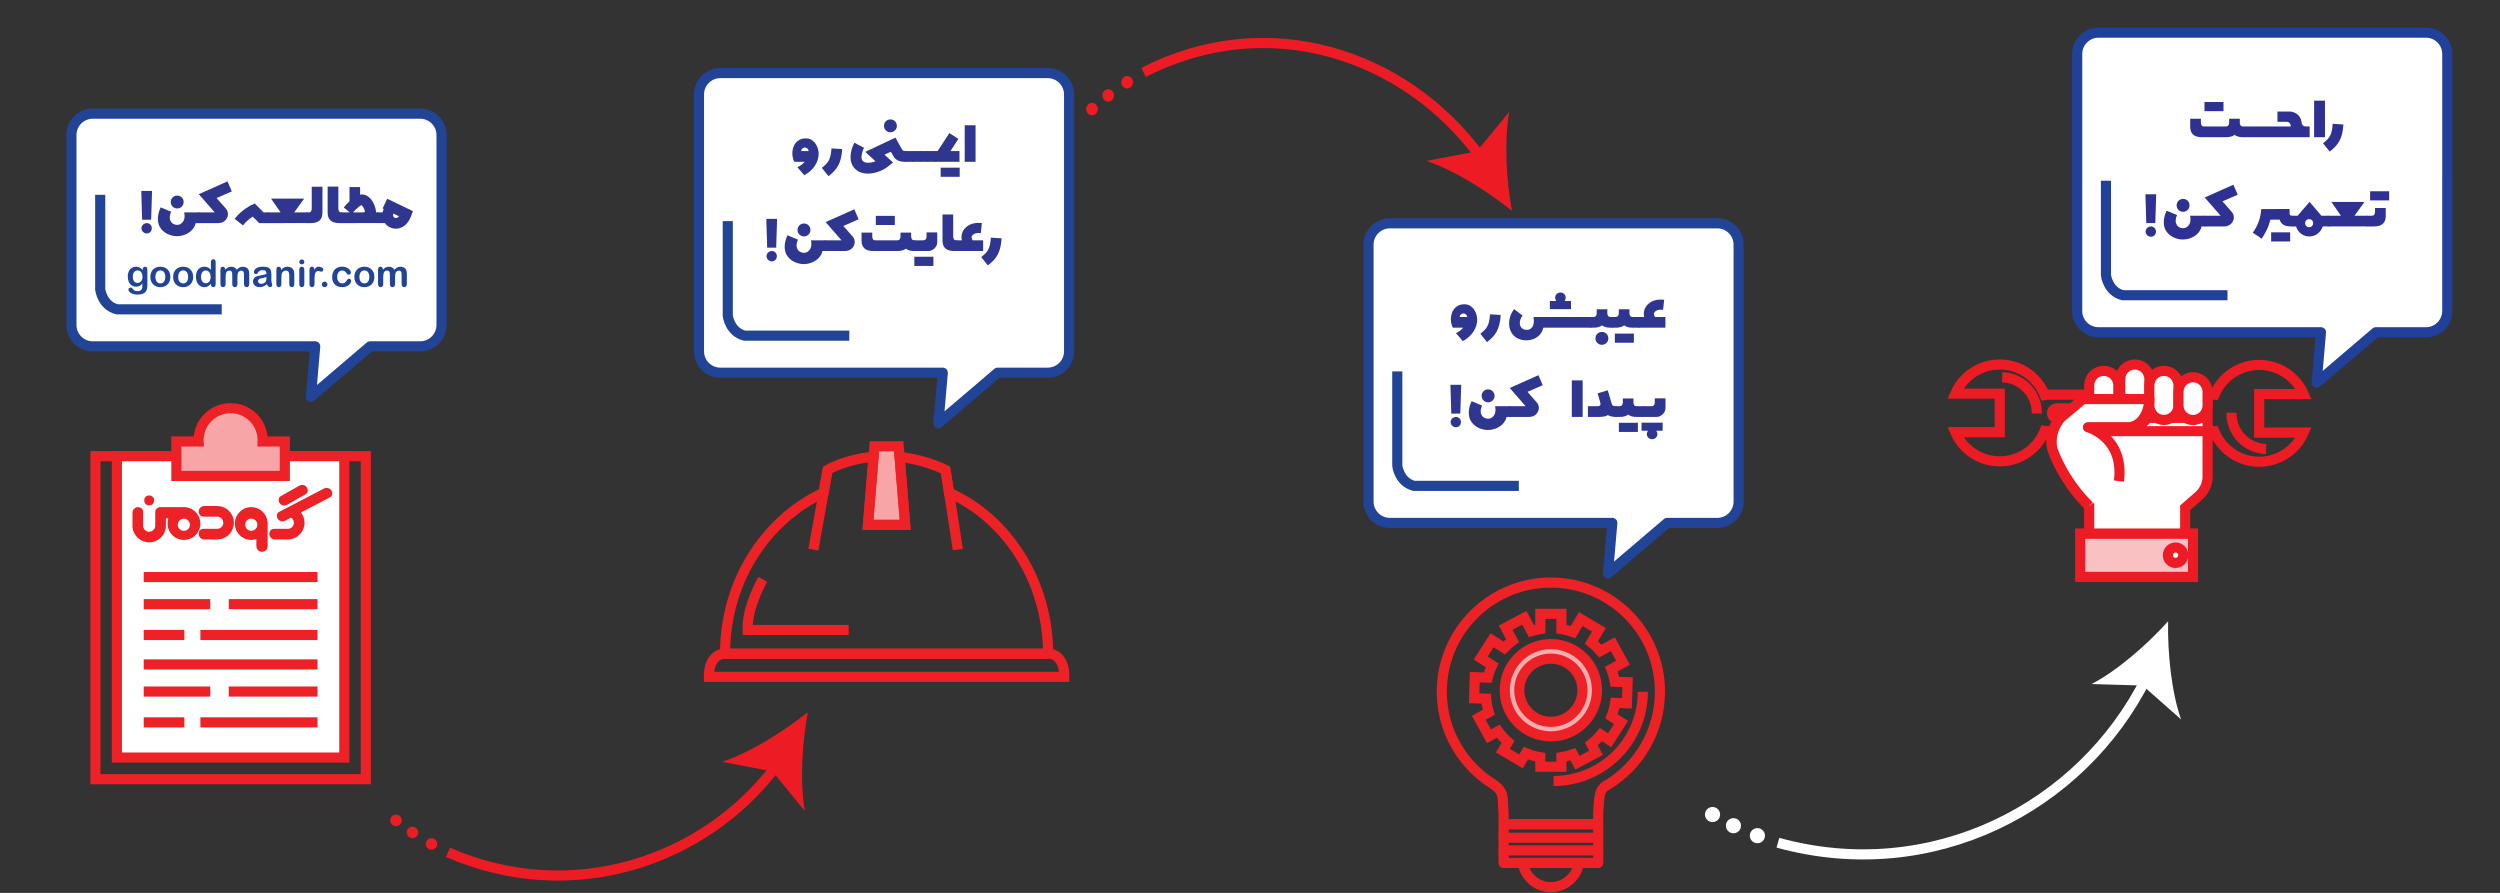 <svg xmlns="http://www.w3.org/2000/svg" xmlns:xlink="http://www.w3.org/1999/xlink" id="Layer_1" x="0px" y="0px" width="1400px" height="500px" viewBox="0 0 1400 500" xml:space="preserve"><rect x="0" y="0" width="1400" height="500" fill="#333333" stroke="none"/> <g> <g> <g> <path fill="#FFFFFF" stroke="#21409A" stroke-width="5.669" stroke-linecap="round" stroke-linejoin="round" stroke-miterlimit="10" d=" M1358.508,18.281h-183.32c-6.611,0-11.969,5.356-11.969,11.975v143.843c0,6.615,5.357,11.972,11.969,11.972h124.555 l-2.438,28.274l33.146-28.274h28.057c6.611,0,11.971-5.356,11.971-11.972V30.256 C1370.479,23.638,1365.119,18.281,1358.508,18.281z"></path> <path fill="#FFFFFF" stroke="#21409A" stroke-width="5.669" stroke-miterlimit="10" d="M1179.334,101.206v52.922 c0,0,1.047,9.11,9.42,11.199h58.637"></path> </g> </g> <g> <g> <rect x="1234.502" y="57.128" fill="#2E3192" width="10.654" height="5.124"></rect> <path fill="#2E3192" d="M1289.545,70.161c-0.23-0.217-0.395-0.491-0.488-0.823c-0.096-0.332-0.17-0.708-0.225-1.129 c-0.107-0.664-0.273-1.253-0.498-1.769c-0.223-0.515-0.504-0.982-0.844-1.403c-0.582-0.772-1.365-1.396-2.348-1.87 c-0.984-0.475-1.977-0.712-2.979-0.712h-6.793v5.754h5.207c0.393,0,0.742,0.085,1.047,0.255c0.305,0.169,0.539,0.362,0.701,0.579 c0.338,0.447,0.521,1.044,0.549,1.789h-9.576h-0.041h-4.129h-4.168h-4.168h-4.168h-0.59c-0.609-0.026-1.055-0.24-1.332-0.641 c-0.277-0.399-0.416-0.863-0.416-1.393v-2.297h-5.959v2.297c0,0.583-0.152,1.067-0.457,1.454s-0.721,0.579-1.25,0.579h-12.363 c-0.717,0-1.189-0.236-1.412-0.711c-0.225-0.475-0.336-0.915-0.336-1.322v-2.297h-5.998v4.452c0,3.918,2.176,5.877,6.527,5.877 h13.582c1.613,0,2.988-0.306,4.127-0.915c0.109-0.055,0.211-0.115,0.305-0.184c0.096-0.067,0.191-0.148,0.285-0.244 c0.137,0.149,0.34,0.292,0.609,0.428c1.059,0.609,2.42,0.915,4.088,0.915h0.59h4.168h4.168h4.168h4.129h0.041h20.109v-5.999 h-1.586C1290.656,70.832,1289.896,70.608,1289.545,70.161z"></path> <rect x="1295.908" y="56.376" fill="#2E3192" width="6.08" height="20.455"></rect> <path fill="#2E3192" d="M1306.318,69.328c-0.107,1.667-0.293,3.05-0.559,4.147c-0.264,1.099-0.621,2.037-1.068,2.816 s-0.982,1.467-1.605,2.063s-1.348,1.227-2.176,1.892l3.742,4.656c1.193-0.936,2.238-1.878,3.141-2.827 c0.902-0.948,1.664-1.999,2.287-3.151c0.625-1.152,1.119-2.464,1.484-3.935c0.367-1.471,0.617-3.229,0.752-5.276L1306.318,69.328 z"></path> </g> <path fill="#2E3192" d="M1201.436,108.807h6.039l-0.51,16.124h-5.043L1201.436,108.807z M1204.465,132.597 c-0.354,0-0.713-0.075-1.078-0.224c-0.313-0.136-0.631-0.339-0.955-0.61c-0.285-0.312-0.496-0.617-0.631-0.915 c-0.082-0.203-0.15-0.394-0.203-0.569c-0.055-0.176-0.082-0.38-0.082-0.61c0-0.298,0.096-0.671,0.285-1.118 c0.135-0.312,0.346-0.616,0.631-0.915c0.324-0.284,0.643-0.48,0.955-0.59c0.338-0.162,0.697-0.243,1.078-0.243 c0.813,0,1.496,0.277,2.053,0.833c0.543,0.529,0.814,1.207,0.814,2.033c0,0.841-0.271,1.539-0.814,2.095 C1205.961,132.318,1205.277,132.597,1204.465,132.597z"></path> <path fill="#2E3192" d="M1232.869,126.802c-0.055,0.366-0.141,0.701-0.264,1.006c-0.121,0.306-0.252,0.593-0.387,0.864 c-0.502,0.977-1.143,1.81-1.922,2.501s-1.613,1.254-2.5,1.688c-0.889,0.435-1.797,0.753-2.725,0.956 c-0.93,0.203-1.813,0.305-2.654,0.305c-0.826,0-1.703-0.102-2.633-0.305c-0.928-0.203-1.836-0.521-2.725-0.956 c-0.889-0.434-1.715-0.996-2.48-1.688s-1.412-1.524-1.941-2.501c-0.34-0.664-0.584-1.413-0.732-2.246 c-0.15-0.834-0.203-1.715-0.162-2.644s0.191-1.884,0.457-2.867c0.264-0.982,0.633-1.962,1.107-2.938l5.836,2.461 c-0.42,0.989-0.67,1.895-0.752,2.714c-0.082,0.82,0.027,1.563,0.326,2.227c0.42,0.895,0.975,1.521,1.666,1.881 s1.369,0.539,2.033,0.539c0.842,0,1.58-0.214,2.217-0.641s1.152-1.02,1.545-1.779c0.271-0.609,0.434-1.261,0.488-1.952 s-0.014-1.565-0.203-2.623h8.5v5.999H1232.869z M1222.541,118.607c-1.018,0-1.875-0.35-2.572-1.047 c-0.699-0.698-1.047-1.563-1.047-2.593c0-0.989,0.348-1.833,1.047-2.531c0.697-0.698,1.555-1.048,2.572-1.048 c1.002,0,1.854,0.35,2.551,1.048c0.699,0.698,1.047,1.542,1.047,2.531c0,1.03-0.348,1.895-1.047,2.593 C1224.395,118.258,1223.543,118.607,1222.541,118.607z"></path> <path fill="#2E3192" d="M1243.545,120.803l-8.906-10.207l16.063-7.157l2.42,5.592l-8.539,3.741l5.205,5.917 c0.609,0.691,0.979,1.487,1.107,2.39c0.129,0.901-0.004,1.792-0.396,2.674c-0.447,0.976-1.115,1.728-2.002,2.257 c-0.889,0.528-1.889,0.793-3,0.793h-10.531c-0.219,0-0.438-0.062-0.662-0.184c-0.223-0.122-0.334-0.23-0.334-0.325v-5.022 c0-0.148,0.125-0.264,0.375-0.346c0.252-0.081,0.457-0.122,0.621-0.122H1243.545z"></path> <path fill="#2E3192" d="M1271.396,122.999c-0.557,2.264-1.271,4.257-2.146,5.979c-0.875,1.721-1.766,3.28-2.674,4.676 l-5.002-3.294c0.637-0.948,1.227-1.914,1.77-2.897c0.541-0.982,1.014-2.009,1.412-3.08c0.4-1.071,0.732-2.209,0.996-3.416 c0.266-1.206,0.451-2.501,0.561-3.884h10.08v5.917H1271.396z M1271.84,130.096h10.654v5.124h-10.654V130.096z M1283.084,126.802 c-1.83,0-3.273-0.306-4.33-0.915c-1.057-0.61-1.783-1.593-2.176-2.948h-1.992c-0.217,0-0.438-0.062-0.662-0.184 c-0.223-0.122-0.334-0.23-0.334-0.325v-4.94c0-0.149,0.125-0.265,0.375-0.346c0.25-0.082,0.457-0.122,0.621-0.122h7.584v2.582 c0,0.258,0.088,0.519,0.264,0.783c0.176,0.264,0.543,0.41,1.098,0.437h0.754v5.979H1283.084z"></path> <path fill="#2E3192" d="M1300.775,126.802c-0.34,0.921-0.77,1.734-1.293,2.439c-0.521,0.705-1.125,1.295-1.809,1.77 c-0.686,0.474-1.414,0.826-2.186,1.057c-0.773,0.23-1.553,0.346-2.338,0.346c-0.773,0-1.537-0.115-2.289-0.346 s-1.453-0.583-2.104-1.057c-0.65-0.475-1.24-1.064-1.77-1.77c-0.527-0.705-0.928-1.519-1.199-2.439h-1.504 c-0.219,0-0.438-0.062-0.662-0.184c-0.223-0.122-0.336-0.23-0.336-0.325v-5.022c0-0.148,0.127-0.264,0.377-0.346 c0.252-0.081,0.457-0.122,0.621-0.122h2.379l6.689-7.746l6.629,7.746h4.086v5.999H1300.775z M1290.871,125.004 c0,0.586,0.213,1.104,0.639,1.555c0.428,0.452,0.957,0.678,1.594,0.678c0.658,0,1.201-0.226,1.627-0.678 c0.428-0.451,0.641-0.969,0.641-1.555c0-0.659-0.213-1.201-0.641-1.629c-0.426-0.427-0.969-0.641-1.627-0.641 c-0.637,0-1.166,0.214-1.594,0.641C1291.084,123.803,1290.871,124.345,1290.871,125.004z"></path> <path fill="#2E3192" d="M1304.068,126.802c-0.217,0-0.438-0.062-0.66-0.184c-0.225-0.122-0.336-0.23-0.336-0.325v-5.022 c0-0.148,0.125-0.264,0.375-0.346c0.252-0.081,0.459-0.122,0.621-0.122h6.832l-5.328-7.706h18.523l-5.57,7.706h7.32v5.999 H1304.068z"></path> <path fill="#2E3192" d="M1336.012,120.966c0,3.891-2.184,5.836-6.547,5.836h-3.578c-0.219,0-0.438-0.062-0.662-0.184 c-0.223-0.122-0.336-0.23-0.336-0.325v-5.022c0-0.148,0.127-0.264,0.377-0.346c0.252-0.081,0.457-0.122,0.621-0.122h2.379 c0.691,0,1.154-0.236,1.393-0.711c0.236-0.475,0.355-0.915,0.355-1.322v-2.297h5.998V120.966z M1327.27,107.099h10.654v5.124 h-10.654V107.099z"></path> </g> <g> <rect x="1164.906" y="298.764" fill="#FAC1C2" stroke="#ED1C24" stroke-width="5.669" stroke-miterlimit="10" width="63.189" height="24.283"></rect> <path fill="#FFFFFF" stroke="#ED1C24" stroke-width="5.669" stroke-miterlimit="10" d="M1153.938,234.018 c0,0-7.24,6.644-4.582,17.41c0,0,5.813,17.984,20.592,31.937v15.399h53.754V284.33l7.318-6.349c0,0,5.26-4.05,5.225-11.069v-39.87 h-28.42"></path> <g> <path fill="none" stroke="#ED1C24" stroke-width="5.669" stroke-miterlimit="10" d="M1240.125,221.039 c-0.137-0.012-0.266-0.022-0.41-0.022h-93.057c-0.594,0-1.127,0.058-1.631,0.154c-3.994-9.989-13.756-17.044-25.17-17.044 c-11.133,0-20.688,6.715-24.863,16.311h24.863v21.593h-24.863c4.176,9.596,13.73,16.312,24.863,16.312 c11.414,0,21.176-7.061,25.17-17.045c0.504,0.096,1.037,0.159,1.631,0.159h93.057c0.084,0,0.154-0.016,0.236-0.016 c3.969,10.029,13.756,17.133,25.199,17.133c11.131,0,20.691-6.716,24.867-16.311h-24.867v-21.597h24.867 c-4.176-9.597-13.736-16.307-24.867-16.307C1253.877,204.359,1244.211,211.244,1240.125,221.039z"></path> <path fill="none" stroke="#ED1C24" stroke-width="5.669" stroke-miterlimit="10" d="M1233.26,228.681 c1.469,0,2.668,1.196,2.668,2.67l0,0c0,1.475-1.199,2.667-2.668,2.667h-81.502c-1.48,0-2.674-1.192-2.674-2.667l0,0 c0-1.474,1.193-2.67,2.674-2.67H1233.26z"></path> <path fill="none" stroke="#ED1C24" stroke-width="5.669" stroke-miterlimit="10" d="M1121.217,211.272 c10.961,0.256,19.631,9.349,19.375,20.31"></path> <path fill="none" stroke="#ED1C24" stroke-width="5.669" stroke-miterlimit="10" d="M1269.021,251.428 c-10.957-0.261-19.631-9.352-19.375-20.31"></path> </g> <path fill="#FFFFFF" stroke="#ED1C24" stroke-width="5.669" stroke-miterlimit="10" d="M1186.254,231.094 c0,4.507-3.65,8.152-8.15,8.152l0,0c-4.504,0-8.156-3.646-8.156-8.152v-15.26c0-4.504,3.652-8.151,8.156-8.151l0,0 c4.5,0,8.15,3.647,8.15,8.151V231.094z"></path> <path fill="#FFFFFF" stroke="#ED1C24" stroke-width="5.669" stroke-miterlimit="10" d="M1203.643,229.943 c0,4.5-3.652,8.152-8.152,8.152l0,0c-4.502,0-8.154-3.652-8.154-8.152v-17.664c0-4.505,3.652-8.152,8.154-8.152l0,0 c4.5,0,8.152,3.647,8.152,8.152V229.943z"></path> <path fill="#FFFFFF" stroke="#ED1C24" stroke-width="5.669" stroke-miterlimit="10" d="M1219.939,227.021 c0,4.499-3.648,8.149-8.15,8.149l0,0c-4.502,0-8.146-3.65-8.146-8.149v-11.187c0-4.504,3.645-8.151,8.146-8.151l0,0 c4.502,0,8.15,3.647,8.15,8.151V227.021z"></path> <path fill="#FFFFFF" stroke="#ED1C24" stroke-width="5.669" stroke-miterlimit="10" d="M1236.244,227.042 c0,4.502-3.65,8.152-8.148,8.152l0,0c-4.502,0-8.156-3.65-8.156-8.152v-7.62c0-4.504,3.654-8.149,8.156-8.149l0,0 c4.498,0,8.148,3.646,8.148,8.149V227.042z"></path> <path fill="#FFFFFF" stroke="#ED1C24" stroke-width="5.669" stroke-linejoin="round" stroke-miterlimit="10" d=" M1186.613,269.412c3.09-24.538-17.385-30.166-17.385-30.166h23.678c10.736-2.314,10.736-15.781,10.736-15.781h-37.197 l-12.508,10.553c0,0-6.76,7.364-4.582,17.41c0,0,5.094,16.543,20.592,31.937"></path> <path fill="#FFFFFF" stroke="#ED1C24" stroke-width="5.669" stroke-miterlimit="10" d="M1222.648,310.905 c0,2.394-1.945,4.332-4.334,4.332c-2.395,0-4.33-1.938-4.33-4.332c0-2.387,1.936-4.33,4.33-4.33 C1220.703,306.575,1222.648,308.519,1222.648,310.905z"></path> </g> <g> <g> <g> <path fill="none" stroke="#ED1C24" stroke-width="5.669" stroke-miterlimit="10" d="M435.167,428.359 c-40.55,54.443-115.475,79.051-184.275,48.948"></path> <g> <path fill="#ED1C24" d="M452.382,398.784c-13.373,10.772-32.354,22.715-47.967,27.826l28.154,5.424l18.165,22.177 C447.799,438.047,449.268,415.67,452.382,398.784z"></path> </g> </g> </g> <ellipse transform="matrix(0.989 -0.149 0.149 0.989 -67.716 41.278)" fill="#ED1C24" cx="241.606" cy="472.535" rx="3.218" ry="3.212"></ellipse> <ellipse transform="matrix(0.989 -0.149 0.149 0.989 -66.809 39.556)" fill="#ED1C24" cx="230.875" cy="466.137" rx="3.218" ry="3.212"></ellipse> <ellipse transform="matrix(0.989 -0.149 0.149 0.989 -65.916 38.116)" fill="#ED1C24" cx="221.661" cy="459.383" rx="3.218" ry="3.211"></ellipse> </g> <g> <g> <g> <path fill="none" stroke="#FFFFFF" stroke-width="5.669" stroke-miterlimit="10" d="M1201.886,379.853 c-36.235,72.484-120.157,115.833-206.271,92.071"></path> <g> <path fill="#FFFFFF" d="M1214.146,347.907c-11.473,12.778-28.293,27.609-42.884,35.158l28.659,0.839l21.486,18.977 C1215.919,387.397,1213.78,365.074,1214.146,347.907z"></path> </g> </g> </g> <circle fill="#FFFFFF" stroke="#FFFFFF" stroke-miterlimit="10" cx="984.143" cy="467.975" r="3.738"></circle> <circle fill="#FFFFFF" stroke="#FFFFFF" stroke-miterlimit="10" cx="970.738" cy="462.393" r="3.738"></circle> <circle fill="#FFFFFF" stroke="#FFFFFF" stroke-miterlimit="10" cx="959.02" cy="456.147" r="3.738"></circle> </g> <g> <g> <g> <path fill="none" stroke="#ED1C24" stroke-width="5.669" stroke-miterlimit="10" d="M829.541,88.454 C786.936,29.691,709.538,4.985,640.416,40.556"></path> <g> <path fill="#ED1C24" d="M846.661,118.083c-3.058-16.898-4.459-39.28-1.474-55.434L826.95,84.773l-28.166,5.335 C814.381,95.267,833.325,107.267,846.661,118.083z"></path> </g> </g> </g> <path fill="#ED1C24" d="M634.436,46.477c0.207-1.911-1.073-3.638-2.857-3.859c-1.784-0.22-3.397,1.149-3.604,3.06 c-0.206,1.911,1.074,3.64,2.858,3.86C632.617,49.759,634.23,48.388,634.436,46.477z"></path> <path fill="#ED1C24" d="M623.824,53.814c0.206-1.911-1.073-3.639-2.856-3.859c-1.785-0.221-3.399,1.148-3.605,3.061 c-0.206,1.911,1.074,3.639,2.857,3.86C622.005,57.095,623.619,55.726,623.824,53.814z"></path> <path fill="#ED1C24" d="M614.756,61.481c0.206-1.91-1.073-3.638-2.856-3.859c-1.784-0.22-3.398,1.149-3.604,3.06 c-0.207,1.912,1.073,3.64,2.857,3.86C612.937,64.763,614.55,63.393,614.756,61.481z"></path> </g> <g> <rect x="53.428" y="255.47" fill="none" stroke="#EC2227" stroke-width="5.669" stroke-miterlimit="10" width="151.413" height="180.88"></rect> <rect x="65.46" y="255.47" fill="#FFFFFF" stroke="#EC2227" stroke-width="5.669" stroke-miterlimit="10" width="127.358" height="168.757"></rect> <g> <line fill="none" stroke="#EC2227" stroke-width="5.669" stroke-miterlimit="10" x1="80.475" y1="323.146" x2="177.804" y2="323.146"></line> <line fill="none" stroke="#EC2227" stroke-width="5.669" stroke-miterlimit="10" x1="80.475" y1="355.589" x2="103.252" y2="355.589"></line> <line fill="none" stroke="#EC2227" stroke-width="5.669" stroke-miterlimit="10" x1="112.222" y1="355.589" x2="177.804" y2="355.589"></line> <line fill="none" stroke="#EC2227" stroke-width="5.669" stroke-miterlimit="10" x1="80.475" y1="338.332" x2="117.751" y2="338.332"></line> <line fill="none" stroke="#EC2227" stroke-width="5.669" stroke-miterlimit="10" x1="128.104" y1="338.332" x2="177.804" y2="338.332"></line> <line fill="none" stroke="#EC2227" stroke-width="5.669" stroke-miterlimit="10" x1="80.475" y1="372.08" x2="177.804" y2="372.08"></line> <line fill="none" stroke="#EC2227" stroke-width="5.669" stroke-miterlimit="10" x1="80.475" y1="404.525" x2="103.252" y2="404.525"></line> <line fill="none" stroke="#EC2227" stroke-width="5.669" stroke-miterlimit="10" x1="112.222" y1="404.525" x2="177.804" y2="404.525"></line> <line fill="none" stroke="#EC2227" stroke-width="5.669" stroke-miterlimit="10" x1="80.475" y1="387.269" x2="117.751" y2="387.269"></line> <line fill="none" stroke="#EC2227" stroke-width="5.669" stroke-miterlimit="10" x1="128.104" y1="387.269" x2="177.804" y2="387.269"></line> </g> <path fill="#F7A5A6" stroke="#EC2227" stroke-width="5.669" stroke-miterlimit="10" d="M147.05,247.214 c0.007-0.22,0.035-0.454,0.035-0.682c0-9.911-8.037-17.955-17.949-17.955c-9.915,0-17.952,8.044-17.952,17.955 c0,0.228,0.028,0.461,0.042,0.682H98.77v19.324h60.738v-19.324H147.05z"></path> </g> <g> <g> <path fill="#FFFFFF" stroke="#214497" stroke-width="5.669" stroke-linecap="round" stroke-linejoin="round" stroke-miterlimit="10" d=" M235.288,63.65H51.968C45.356,63.65,40,69.007,40,75.625v106.364c0,6.615,5.356,11.972,11.968,11.972h124.556l-2.438,28.273 l33.147-28.273h28.056c6.612,0,11.973-5.356,11.973-11.972V75.625C247.26,69.007,241.9,63.65,235.288,63.65z"></path> <path fill="#FFFFFF" stroke="#214497" stroke-width="5.669" stroke-miterlimit="10" d="M56.114,109.097v52.922 c0,0,1.047,9.111,9.421,11.2h58.638"></path> </g> <g> <path fill="#2E368F" d="M79.108,106.941h6.039l-0.509,16.124h-5.043L79.108,106.941z M82.138,130.73 c-0.354,0-0.712-0.074-1.078-0.224c-0.312-0.136-0.631-0.339-0.955-0.609c-0.285-0.313-0.495-0.617-0.631-0.915 c-0.081-0.203-0.149-0.394-0.203-0.569c-0.055-0.176-0.081-0.38-0.081-0.61c0-0.298,0.095-0.671,0.284-1.118 c0.136-0.312,0.346-0.616,0.631-0.915c0.325-0.285,0.644-0.481,0.955-0.59c0.339-0.162,0.698-0.244,1.078-0.244 c0.813,0,1.498,0.278,2.054,0.834c0.542,0.529,0.813,1.206,0.813,2.033c0,0.841-0.271,1.539-0.813,2.095 C83.636,130.453,82.95,130.73,82.138,130.73z"></path> <path fill="#2E368F" d="M109.567,124.936c-0.055,0.366-0.143,0.702-0.266,1.007c-0.121,0.305-0.25,0.593-0.386,0.864 c-0.502,0.976-1.143,1.81-1.922,2.501s-1.612,1.254-2.501,1.688c-0.888,0.435-1.796,0.753-2.725,0.956 c-0.928,0.203-1.813,0.305-2.653,0.305c-0.827,0-1.705-0.102-2.633-0.305c-0.929-0.203-1.837-0.521-2.725-0.956 c-0.888-0.434-1.715-0.996-2.48-1.688c-0.767-0.691-1.413-1.525-1.942-2.501c-0.339-0.664-0.583-1.413-0.731-2.247 c-0.149-0.834-0.204-1.715-0.163-2.644c0.041-0.928,0.193-1.884,0.457-2.867c0.266-0.982,0.634-1.962,1.108-2.938l5.836,2.461 c-0.42,0.989-0.671,1.894-0.753,2.714c-0.08,0.82,0.027,1.563,0.326,2.227c0.42,0.895,0.976,1.522,1.667,1.882 c0.691,0.358,1.369,0.538,2.033,0.538c0.841,0,1.579-0.213,2.216-0.641c0.638-0.426,1.152-1.02,1.546-1.778 c0.271-0.61,0.435-1.261,0.488-1.952s-0.014-1.565-0.204-2.623h8.5v5.998H109.567L109.567,124.936z M99.237,116.742 c-1.017,0-1.874-0.35-2.572-1.048c-0.698-0.697-1.047-1.562-1.047-2.593c0-0.989,0.349-1.833,1.047-2.531 c0.698-0.697,1.556-1.047,2.572-1.047c1.004,0,1.854,0.349,2.552,1.047s1.048,1.542,1.048,2.531c0,1.03-0.35,1.895-1.048,2.593 S100.241,116.742,99.237,116.742z"></path> <path fill="#2E368F" d="M120.241,118.938l-8.905-10.207l16.063-7.157l2.419,5.592l-8.54,3.741l5.206,5.916 c0.609,0.691,0.979,1.488,1.107,2.39c0.129,0.901-0.003,1.792-0.396,2.674c-0.448,0.976-1.116,1.728-2.004,2.257 s-1.888,0.793-2.999,0.793h-10.532c-0.217,0-0.438-0.061-0.661-0.183s-0.336-0.23-0.336-0.325v-5.022 c0-0.148,0.126-0.265,0.376-0.346c0.252-0.081,0.458-0.122,0.621-0.122H120.241z"></path> <path fill="#2E368F" d="M145.13,124.936l-3.64-3.66c-0.719,0.476-1.569,1.119-2.552,1.933s-1.936,1.816-2.856,3.009l-4.697-3.659 c1.03-1.329,2.091-2.471,3.183-3.427c1.091-0.955,2.091-1.748,2.999-2.379s1.653-1.098,2.236-1.403 c0.583-0.305,0.901-0.471,0.956-0.497l1.911-0.875l4.962,4.961h2.663v5.998H145.13z"></path> <path fill="#2E368F" d="M150.294,124.936c-0.217,0-0.438-0.061-0.66-0.183c-0.225-0.122-0.336-0.229-0.336-0.325v-5.022 c0-0.148,0.125-0.265,0.376-0.346s0.458-0.122,0.62-0.122h6.832l-5.328-7.706h18.524l-5.571,7.706h7.32v5.998H150.294z"></path> <path fill="#2E368F" d="M172.864,118.938c0.691,0,1.148-0.236,1.372-0.711s0.336-0.915,0.336-1.322v-12.322h5.998v14.478 c0,3.918-2.183,5.876-6.548,5.876h-1.911c-0.217,0-0.438-0.061-0.661-0.183s-0.335-0.229-0.335-0.325v-5.022 c0-0.148,0.125-0.265,0.376-0.346c0.25-0.081,0.457-0.122,0.619-0.122H172.864z"></path> <path fill="#2E368F" d="M190.005,124.936c-4.352,0-6.527-1.944-6.527-5.835v-14.62h5.998v12.424c0,0.407,0.112,0.848,0.336,1.322 s0.694,0.711,1.413,0.711h0.528v5.998H190.005z"></path> <path fill="#2E368F" d="M191.753,124.936c-0.217,0-0.438-0.061-0.66-0.183c-0.225-0.122-0.336-0.229-0.336-0.325v-5.022 c0-0.148,0.125-0.265,0.376-0.346s0.458-0.122,0.62-0.122h4.127l-3.375-2.745c0.353-0.447,0.807-0.976,1.362-1.586 s1.173-1.233,1.851-1.87v-7.991h5.938v4.25c0.678-0.122,1.314-0.132,1.911-0.03c0.596,0.102,1.155,0.284,1.677,0.549 c0.522,0.264,1.007,0.589,1.454,0.976s0.841,0.79,1.18,1.21c0.691,0.854,1.302,1.949,1.83,3.284s0.833,2.653,0.915,3.954h1.362 v5.998H191.753L191.753,124.936z M202.998,118.938c0.366,0,0.657-0.026,0.874-0.081c0.217-0.054,0.366-0.108,0.447-0.163 c0.041-0.284-0.003-0.62-0.132-1.006c-0.129-0.387-0.292-0.772-0.488-1.159s-0.41-0.732-0.641-1.037s-0.447-0.519-0.65-0.64 c-0.218,0.095-0.505,0.264-0.864,0.508s-0.75,0.549-1.169,0.915c-0.421,0.366-0.864,0.776-1.333,1.23 c-0.467,0.454-0.924,0.932-1.371,1.433H202.998L202.998,118.938z"></path> <path fill="#2E368F" d="M230.306,120.768c-0.502,1.369-1.085,2.519-1.749,3.446c-0.665,0.929-1.38,1.678-2.146,2.247 c-0.765,0.57-1.549,0.979-2.348,1.23c-0.8,0.251-1.593,0.376-2.379,0.376c-0.407,0-0.793-0.03-1.159-0.092 c-0.366-0.061-0.739-0.146-1.119-0.254c-0.759-0.217-1.478-0.569-2.155-1.058c-0.678-0.487-1.254-1.064-1.729-1.728h-3.74 c-0.23-0.027-0.42-0.095-0.569-0.203c-0.148-0.108-0.224-0.21-0.224-0.305v-5.023c0-0.148,0.098-0.265,0.295-0.346 c0.196-0.081,0.376-0.122,0.539-0.122h0.203h2.298c0.054-0.298,0.122-0.616,0.203-0.955s0.189-0.671,0.325-0.997l-0.61-0.244 l2.583-5.429l14.395,6.914L230.306,120.768z M221.155,122.028c0.461,0.136,0.881,0.104,1.261-0.092 c0.379-0.196,0.718-0.471,1.017-0.823l-3.151-1.505c-0.096,0.244-0.149,0.505-0.163,0.783c-0.014,0.277,0.041,0.532,0.163,0.763 c0.081,0.271,0.21,0.471,0.386,0.6S221.006,121.975,221.155,122.028z"></path> </g> </g> <g> <g> <path fill="#FFFFFF" stroke="#214497" stroke-width="5.669" stroke-linecap="round" stroke-linejoin="round" stroke-miterlimit="10" d=" M586.721,40.924H403.402c-6.612,0-11.969,5.355-11.969,11.975V196.74c0,6.615,5.356,11.972,11.969,11.972h124.555l-2.438,28.274 l33.147-28.274h28.057c6.611,0,11.971-5.356,11.971-11.972V52.898C598.693,46.279,593.333,40.924,586.721,40.924z"></path> <path fill="#FFFFFF" stroke="#214497" stroke-width="5.669" stroke-miterlimit="10" d="M407.547,123.848v52.922 c0,0,1.048,9.111,9.421,11.2h58.637"></path> </g> <g> <path fill="#2E368F" d="M451.296,77.487c1.383,0,2.538,0.339,3.467,1.017c0.928,0.678,1.664,1.475,2.206,2.389 c0.542,0.915,0.926,1.848,1.149,2.796c0.223,0.949,0.335,1.688,0.335,2.217c0,2.358-0.668,4.605-2.003,6.74 s-3.345,3.969-6.029,5.5c-0.312-0.339-0.633-0.708-0.965-1.107c-0.332-0.4-0.678-0.804-1.037-1.21 c-0.359-0.407-0.698-0.797-1.017-1.169c-0.318-0.373-0.606-0.709-0.864-1.007c0.786-0.394,1.519-0.82,2.196-1.281 c0.677-0.461,1.294-1.051,1.85-1.769h-5.795c-0.189-0.313-0.417-0.912-0.681-1.8c-0.265-0.888-0.396-1.915-0.396-3.08 c0-0.881,0.132-1.81,0.396-2.785c0.264-0.976,0.694-1.864,1.291-2.664c0.596-0.799,1.379-1.464,2.349-1.992 C448.717,77.752,449.9,77.487,451.296,77.487z M452.822,84.604c0-0.529-0.214-0.993-0.641-1.394 c-0.427-0.399-0.905-0.6-1.434-0.6s-1.006,0.193-1.434,0.58c-0.427,0.387-0.641,0.857-0.641,1.413H452.822L452.822,84.604z"></path> <path fill="#2E368F" d="M460.222,94.019c0.827-0.664,1.553-1.295,2.176-1.892c0.624-0.597,1.159-1.284,1.606-2.063 s0.804-1.718,1.067-2.816c0.264-1.098,0.45-2.48,0.56-4.147l5.998,0.386c-0.136,2.048-0.387,3.806-0.753,5.276 c-0.365,1.472-0.86,2.782-1.484,3.935c-0.623,1.152-1.386,2.203-2.287,3.151c-0.901,0.949-1.949,1.892-3.142,2.827 L460.222,94.019z"></path> <path fill="#2E368F" d="M507.05,90.603c-0.557,0-1.159-0.027-1.811-0.081c-0.65-0.055-1.301-0.207-1.952-0.458 s-1.267-0.634-1.85-1.148c-0.583-0.516-1.085-1.241-1.505-2.176c-0.108-0.177-0.254-0.417-0.437-0.723 c-0.184-0.305-0.384-0.646-0.601-1.026l-3.578,1.606l4.777,4.412l-2.826,2.257c-0.718,0.556-1.514,1.078-2.389,1.565 c-0.874,0.488-1.799,0.905-2.775,1.251c-0.976,0.346-1.982,0.623-3.02,0.834c-1.037,0.21-2.07,0.314-3.101,0.314 c-1.437,0-2.829-0.257-4.179-0.772c-1.349-0.515-2.524-1.355-3.527-2.521c-0.719-0.868-1.224-1.793-1.516-2.776 c-0.291-0.982-0.443-1.975-0.457-2.979c-0.014-1.003,0.071-1.962,0.254-2.877s0.403-1.745,0.66-2.49 c0.258-0.746,0.506-1.376,0.742-1.891c0.237-0.516,0.41-0.841,0.52-0.977l5.348,2.785c-0.203,0.42-0.425,0.963-0.661,1.627 c-0.237,0.664-0.424,1.349-0.56,2.054s-0.183,1.386-0.143,2.043c0.041,0.658,0.244,1.189,0.61,1.597 c0.271,0.339,0.664,0.6,1.179,0.782c0.516,0.183,1.092,0.281,1.729,0.295c0.638,0.014,1.332-0.051,2.084-0.192 c0.753-0.143,1.488-0.35,2.207-0.62l-5.714-5.287l16.917-7.971c0.529,1.03,1.044,1.979,1.545,2.847 c0.38,0.719,0.772,1.424,1.18,2.114c0.406,0.691,0.678,1.167,0.813,1.424c0.137,0.298,0.35,0.565,0.642,0.804 c0.291,0.236,0.715,0.355,1.271,0.355h0.59v5.998H507.05z M498.652,74.071c-1.03,0-1.891-0.346-2.582-1.037 c-0.691-0.69-1.037-1.552-1.037-2.582c0-1.003,0.346-1.85,1.037-2.541s1.553-1.037,2.582-1.037c0.99,0,1.834,0.346,2.532,1.037 c0.698,0.69,1.047,1.538,1.047,2.541c0,1.03-0.349,1.892-1.047,2.582C500.486,73.726,499.642,74.071,498.652,74.071z"></path> <path fill="#2E368F" d="M507.517,90.603c-0.216,0-0.437-0.061-0.66-0.184c-0.224-0.121-0.336-0.229-0.336-0.324v-5.022 c0-0.149,0.125-0.265,0.376-0.346s0.458-0.122,0.62-0.122h4.168v5.998H507.517z"></path> <path fill="#2E368F" d="M511.686,90.603c-0.217,0-0.437-0.061-0.661-0.184c-0.224-0.121-0.336-0.229-0.336-0.324v-5.022 c0-0.149,0.126-0.265,0.377-0.346c0.25-0.081,0.457-0.122,0.619-0.122h4.168v5.998H511.686z"></path> <path fill="#2E368F" d="M515.854,90.603c-0.216,0-0.437-0.061-0.66-0.184c-0.224-0.121-0.336-0.229-0.336-0.324v-5.022 c0-0.149,0.126-0.265,0.376-0.346c0.251-0.081,0.457-0.122,0.619-0.122h4.169v5.998H515.854z"></path> <path fill="#2E368F" d="M520.022,90.603c-0.216,0-0.437-0.061-0.66-0.184c-0.224-0.121-0.336-0.229-0.336-0.324v-5.022 c0-0.149,0.126-0.265,0.377-0.346c0.25-0.081,0.457-0.122,0.619-0.122h4.169v5.998H520.022z"></path> <path fill="#2E368F" d="M525.065,84.604l6.588-10.086l5.022,3.254l-4.412,6.832h5.042v5.998h-13.114 c-0.217,0-0.438-0.061-0.66-0.184c-0.225-0.121-0.336-0.229-0.336-0.324v-5.022c0-0.149,0.125-0.265,0.376-0.346 s0.457-0.122,0.619-0.122H525.065z M526.773,93.896h10.654v5.124h-10.654V93.896z"></path> <path fill="#2E368F" d="M540.234,70.147h6.08v20.455h-6.08V70.147z"></path> <path fill="#2E368F" d="M429.133,122.578h6.039l-0.509,16.124h-5.042L429.133,122.578z M432.164,146.368 c-0.354,0-0.712-0.074-1.078-0.224c-0.312-0.136-0.631-0.339-0.956-0.61c-0.284-0.312-0.494-0.616-0.63-0.915 c-0.082-0.203-0.149-0.393-0.203-0.569c-0.055-0.176-0.082-0.379-0.082-0.609c0-0.299,0.096-0.671,0.285-1.119 c0.136-0.312,0.346-0.616,0.631-0.914c0.325-0.285,0.644-0.481,0.955-0.59c0.339-0.163,0.698-0.244,1.078-0.244 c0.813,0,1.498,0.277,2.054,0.834c0.542,0.528,0.813,1.206,0.813,2.033c0,0.84-0.271,1.538-0.813,2.094 C433.661,146.09,432.976,146.368,432.164,146.368z"></path> <path fill="#2E368F" d="M460.569,140.573c-0.055,0.366-0.143,0.701-0.265,1.006c-0.122,0.306-0.251,0.594-0.387,0.864 c-0.502,0.977-1.143,1.811-1.922,2.501c-0.779,0.691-1.612,1.254-2.5,1.688c-0.889,0.434-1.797,0.752-2.725,0.955 c-0.929,0.203-1.813,0.305-2.654,0.305c-0.826,0-1.704-0.102-2.633-0.305c-0.928-0.203-1.837-0.521-2.725-0.955 c-0.888-0.435-1.715-0.997-2.48-1.688c-0.766-0.69-1.413-1.524-1.941-2.501c-0.34-0.664-0.583-1.413-0.732-2.247 c-0.149-0.833-0.203-1.715-0.163-2.644c0.041-0.928,0.193-1.884,0.458-2.866c0.265-0.983,0.633-1.963,1.107-2.938l5.836,2.46 c-0.42,0.989-0.67,1.895-0.752,2.715c-0.081,0.82,0.027,1.563,0.325,2.227c0.42,0.895,0.976,1.521,1.667,1.881 s1.369,0.539,2.033,0.539c0.841,0,1.58-0.214,2.217-0.641s1.152-1.02,1.545-1.779c0.271-0.609,0.435-1.26,0.488-1.952 c0.055-0.69-0.014-1.565-0.203-2.623h8.499v5.998L460.569,140.573L460.569,140.573z M450.239,132.379 c-1.017,0-1.874-0.349-2.571-1.047c-0.699-0.698-1.048-1.563-1.048-2.593c0-0.989,0.349-1.833,1.048-2.531 c0.697-0.698,1.555-1.048,2.571-1.048c1.004,0,1.854,0.35,2.552,1.048c0.698,0.698,1.048,1.542,1.048,2.531 c0,1.03-0.349,1.895-1.048,2.593C452.093,132.03,451.243,132.379,450.239,132.379z"></path> <path fill="#2E368F" d="M471.244,134.575l-8.906-10.208l16.063-7.157l2.42,5.592l-8.54,3.741l5.206,5.917 c0.609,0.691,0.979,1.488,1.107,2.389c0.129,0.901-0.003,1.793-0.396,2.674c-0.447,0.977-1.115,1.729-2.003,2.258 c-0.888,0.528-1.888,0.792-2.999,0.792h-10.532c-0.218,0-0.438-0.061-0.661-0.183s-0.336-0.23-0.336-0.325v-5.022 c0-0.148,0.126-0.265,0.377-0.346c0.25-0.081,0.457-0.122,0.619-0.122L471.244,134.575L471.244,134.575z"></path> <path fill="#2E368F" d="M511.991,140.573c-1.667,0-3.029-0.305-4.087-0.915c-0.271-0.136-0.475-0.277-0.61-0.427 c-0.095,0.095-0.189,0.176-0.284,0.244c-0.096,0.067-0.197,0.129-0.305,0.183c-1.139,0.61-2.515,0.915-4.128,0.915h-13.583 c-4.351,0-6.526-1.959-6.526-5.876v-4.453h5.998v2.298c0,0.407,0.112,0.848,0.335,1.321c0.225,0.476,0.695,0.712,1.414,0.712 h12.362c0.528,0,0.946-0.193,1.251-0.58c0.305-0.386,0.457-0.87,0.457-1.453v-2.298h5.958v2.298c0,0.529,0.139,0.993,0.417,1.393 c0.277,0.4,0.721,0.613,1.331,0.641h0.59v5.998H511.991L511.991,140.573z M490.458,120.87h10.654v5.124h-10.654V120.87z"></path> <path fill="#2E368F" d="M524.862,130.162v5.409c0,0.759-0.159,1.45-0.478,2.073c-0.318,0.624-0.722,1.149-1.21,1.576 s-1.01,0.759-1.565,0.996s-1.064,0.355-1.525,0.355h-7.503c-0.217,0-0.409-0.061-0.579-0.183s-0.255-0.23-0.255-0.325v-5.022 c0-0.148,0.099-0.265,0.296-0.346c0.196-0.081,0.375-0.122,0.538-0.122h4.087c0.244,0,0.498-0.013,0.763-0.04 s0.501-0.119,0.712-0.274c0.21-0.156,0.383-0.38,0.518-0.671c0.137-0.292,0.203-0.695,0.203-1.21v-2.217H524.862z M512.032,143.786h10.675v5.124h-10.675V143.786z"></path> <path fill="#2E368F" d="M534.316,140.573c-4.351,0-6.526-1.945-6.526-5.836v-14.619h5.998v12.424 c0,0.406,0.112,0.847,0.336,1.321s0.694,0.712,1.413,0.712h0.529v5.998H534.316L534.316,140.573z"></path> <path fill="#2E368F" d="M538.648,134.575c-0.313-1.355-0.271-2.674,0.121-3.955c0.394-1.281,1.119-2.389,2.176-3.324 c2.155-1.979,5.124-2.772,8.906-2.379l-0.59,5.612c-1.057-0.081-1.944-0.051-2.663,0.091c-0.718,0.143-1.327,0.451-1.83,0.926 c-0.475,0.434-0.685,0.956-0.631,1.565c0.055,0.61,0.265,1.099,0.631,1.465h5.795v5.998h-14.497c-0.217,0-0.438-0.062-0.66-0.184 c-0.225-0.122-0.337-0.229-0.337-0.325v-5.021c0-0.149,0.126-0.265,0.376-0.346c0.252-0.082,0.458-0.122,0.62-0.122 L538.648,134.575L538.648,134.575z"></path> <path fill="#2E368F" d="M549.485,143.989c0.827-0.664,1.553-1.295,2.176-1.892c0.624-0.597,1.159-1.284,1.606-2.063 s0.804-1.718,1.067-2.816c0.264-1.098,0.45-2.48,0.559-4.147l5.999,0.386c-0.136,2.048-0.387,3.807-0.753,5.277 s-0.86,2.781-1.484,3.934c-0.623,1.152-1.386,2.203-2.287,3.151c-0.901,0.949-1.948,1.892-3.142,2.827L549.485,143.989z"></path> </g> </g> <g> <polygon fill="#F7A5A6" stroke="#EC2227" stroke-width="5.669" stroke-miterlimit="10" points="506.9,293.928 503.271,249.915 496.484,249.915 489.693,249.915 486.067,293.928 "></polygon> <path fill="none" stroke="#EC2227" stroke-width="5.669" stroke-miterlimit="10" d="M586.947,366.073 c0-29.177-12.231-58.811-36.108-78.258c-5.909-4.812-12.439-8.801-19.372-11.899l-1.986-12.818 c-9.179-4.242-17.854-6.378-25.707-7.206l3.127,38.036h-20.834l3.139-38.156c-15.744,1.411-25.721,7.326-25.721,7.326 l-2.289,12.825c-23.879,10.969-41.223,32.193-49.385,55.618c-3.885,11.132-5.793,22.838-5.793,34.532H586.947"></path> <line fill="none" stroke="#EC2227" stroke-width="5.669" stroke-miterlimit="10" x1="529.48" y1="263.098" x2="536.401" y2="307.772"></line> <line fill="none" stroke="#EC2227" stroke-width="5.669" stroke-miterlimit="10" x1="455.504" y1="307.772" x2="463.484" y2="263.098"></line> <path fill="none" stroke="#EC2227" stroke-width="5.669" stroke-miterlimit="10" d="M427.131,324.424 c0,0-9.162,16.089-8.456,28.376h56.574"></path> <path fill="none" stroke="#EC2227" stroke-width="5.669" stroke-miterlimit="10" d="M587.964,366.073h-91.48h-91.356 c0,0-8.242,0.311-8.165,12.985h99.521H596C596.079,366.384,587.964,366.073,587.964,366.073z"></path> </g> <g> <g> <path fill="#FFFFFF" stroke="#214497" stroke-width="5.669" stroke-linecap="round" stroke-linejoin="round" stroke-miterlimit="10" d=" M961.658,125.051h-183.32c-6.611,0-11.969,5.356-11.969,11.975v143.842c0,6.616,5.357,11.972,11.969,11.972h124.557 l-2.439,28.275l33.148-28.275h28.055c6.613,0,11.973-5.355,11.973-11.972V137.025 C973.629,130.407,968.27,125.051,961.658,125.051z"></path> <path fill="#FFFFFF" stroke="#214497" stroke-width="5.669" stroke-miterlimit="10" d="M782.484,207.976v52.922 c0,0,1.047,9.11,9.422,11.2h58.637"></path> </g> </g> <g> <path fill="#2E368F" d="M820.076,170.392c1.383,0,2.539,0.339,3.467,1.017s1.664,1.474,2.207,2.389 c0.541,0.915,0.926,1.848,1.148,2.796c0.225,0.949,0.336,1.688,0.336,2.217c0,2.358-0.668,4.605-2.004,6.74 c-1.334,2.135-3.344,3.968-6.027,5.5c-0.313-0.339-0.635-0.708-0.967-1.108c-0.332-0.399-0.678-0.803-1.037-1.209 c-0.359-0.407-0.697-0.797-1.016-1.17s-0.607-0.708-0.865-1.006c0.787-0.394,1.52-0.82,2.197-1.281 c0.676-0.461,1.293-1.051,1.85-1.77h-5.795c-0.189-0.312-0.418-0.911-0.682-1.799s-0.396-1.915-0.396-3.08 c0-0.881,0.133-1.81,0.396-2.786c0.264-0.976,0.695-1.863,1.291-2.663c0.598-0.8,1.379-1.464,2.35-1.992 C817.498,170.656,818.68,170.392,820.076,170.392z M821.602,177.508c0-0.528-0.213-0.992-0.641-1.393 c-0.426-0.399-0.904-0.6-1.434-0.6c-0.527,0-1.006,0.193-1.434,0.58c-0.426,0.386-0.641,0.857-0.641,1.413L821.602,177.508 L821.602,177.508z"></path> <path fill="#2E368F" d="M829.002,186.922c0.828-0.664,1.553-1.294,2.176-1.891c0.625-0.597,1.16-1.284,1.607-2.063 c0.447-0.78,0.803-1.719,1.066-2.816c0.264-1.099,0.451-2.48,0.561-4.148l5.998,0.387c-0.137,2.047-0.387,3.806-0.754,5.276 c-0.365,1.471-0.859,2.782-1.484,3.935c-0.623,1.152-1.385,2.203-2.287,3.151c-0.9,0.949-1.949,1.892-3.141,2.826L829.002,186.922 z"></path> <path fill="#2E368F" d="M864.26,183.506c-0.338,1.56-0.992,2.864-1.961,3.914c-0.971,1.051-2.105,1.841-3.406,2.369 s-2.705,0.793-4.209,0.793s-2.949-0.292-4.33-0.875c-1.383-0.582-2.52-1.478-3.406-2.684c-0.889-1.206-1.457-2.579-1.709-4.117 c-0.25-1.538-0.17-3.162,0.244-4.87s1.217-3.354,2.41-4.94l4.758,3.66c-0.637,0.759-1.082,1.565-1.332,2.42 c-0.252,0.854-0.314,1.67-0.193,2.449c0.121,0.78,0.453,1.447,0.996,2.004c0.543,0.555,1.289,0.901,2.236,1.036 c1.018,0.149,1.861,0.014,2.533-0.406c0.67-0.421,1.172-0.989,1.504-1.708s0.518-1.528,0.559-2.431 c0.041-0.901-0.033-1.772-0.223-2.612h32.309v5.998H864.26L864.26,183.506z M879.754,168.562v4.534H867.92v-4.534h3.578 c-0.189-0.285-0.338-0.58-0.447-0.885c-0.107-0.305-0.162-0.634-0.162-0.985c0-0.813,0.285-1.498,0.854-2.055 c0.57-0.555,1.281-0.833,2.135-0.833c0.814,0,1.502,0.277,2.064,0.833c0.563,0.557,0.844,1.241,0.844,2.055 c0,0.352-0.055,0.681-0.162,0.985c-0.109,0.305-0.258,0.6-0.447,0.885H879.754z"></path> <path fill="#2E368F" d="M901.855,183.506c-1.748,0-3.104-0.305-4.066-0.914c-0.23-0.055-0.439-0.197-0.629-0.427 c-0.189,0.203-0.387,0.345-0.59,0.427c-1.045,0.609-2.414,0.914-4.107,0.914h-1.424c-0.217,0-0.438-0.061-0.66-0.183 c-0.225-0.122-0.336-0.229-0.336-0.325v-5.022c0-0.148,0.125-0.265,0.375-0.345c0.252-0.082,0.457-0.123,0.621-0.123h1.422 c0.529,0,0.947-0.186,1.252-0.559s0.457-0.864,0.457-1.475v-2.298h5.938v2.298c0,0.502,0.139,0.966,0.416,1.394 c0.277,0.427,0.723,0.64,1.332,0.64h1.424v5.998H901.855L901.855,183.506z M897.078,193.083c-1.031,0-1.891-0.346-2.582-1.036 c-0.691-0.691-1.037-1.553-1.037-2.583c0-1.003,0.346-1.85,1.037-2.542c0.691-0.691,1.551-1.036,2.582-1.036 c1.002,0,1.85,0.346,2.541,1.036c0.691,0.691,1.037,1.539,1.037,2.542c0,1.03-0.346,1.892-1.037,2.583 C898.928,192.737,898.082,193.083,897.078,193.083z"></path> <path fill="#2E368F" d="M914.238,183.506c-1.748,0-3.109-0.305-4.086-0.914c-0.217-0.055-0.428-0.197-0.631-0.427 c-0.189,0.203-0.379,0.345-0.568,0.427c-1.059,0.609-2.434,0.914-4.129,0.914h-1.545c-0.217,0-0.438-0.061-0.66-0.183 c-0.225-0.122-0.336-0.229-0.336-0.325v-5.022c0-0.148,0.125-0.265,0.377-0.345c0.25-0.082,0.457-0.123,0.619-0.123h1.545 c0.529,0,0.945-0.186,1.252-0.559c0.305-0.373,0.457-0.864,0.457-1.475v-2.298h5.957v2.298c0,0.502,0.139,0.966,0.418,1.394 c0.277,0.427,0.721,0.64,1.33,0.64h3.904v5.998H914.238L914.238,183.506z M904.316,186.801h10.654v5.123h-10.654V186.801z"></path> <path fill="#2E368F" d="M920.725,177.508c-0.311-1.355-0.27-2.674,0.123-3.954c0.393-1.281,1.119-2.39,2.176-3.324 c2.156-1.979,5.123-2.772,8.906-2.38l-0.59,5.612c-1.057-0.081-1.945-0.051-2.664,0.092c-0.717,0.143-1.328,0.451-1.83,0.926 c-0.475,0.434-0.684,0.955-0.631,1.565c0.055,0.61,0.266,1.098,0.631,1.464h5.795v5.998h-14.496c-0.217,0-0.438-0.061-0.66-0.183 c-0.225-0.122-0.336-0.23-0.336-0.325v-5.022c0-0.149,0.125-0.265,0.375-0.346c0.252-0.081,0.457-0.122,0.619-0.122 L920.725,177.508L920.725,177.508z"></path> <path fill="#2E368F" d="M812.238,215.482h6.039l-0.508,16.124h-5.043L812.238,215.482z M815.268,239.272 c-0.354,0-0.711-0.075-1.078-0.224c-0.311-0.136-0.631-0.34-0.955-0.61c-0.285-0.312-0.494-0.616-0.631-0.915 c-0.08-0.203-0.148-0.393-0.203-0.569c-0.055-0.176-0.08-0.38-0.08-0.61c0-0.298,0.094-0.67,0.283-1.118 c0.137-0.312,0.346-0.616,0.631-0.915c0.326-0.284,0.645-0.48,0.957-0.59c0.338-0.162,0.697-0.243,1.076-0.243 c0.814,0,1.498,0.277,2.055,0.833c0.541,0.529,0.813,1.207,0.813,2.034c0,0.84-0.271,1.538-0.813,2.094 C816.766,238.994,816.08,239.272,815.268,239.272z"></path> <path fill="#2E368F" d="M843.674,233.478c-0.055,0.365-0.143,0.701-0.266,1.006c-0.121,0.305-0.25,0.593-0.387,0.864 c-0.5,0.977-1.141,1.81-1.92,2.501s-1.613,1.254-2.502,1.688c-0.887,0.435-1.795,0.753-2.725,0.956 c-0.928,0.203-1.813,0.305-2.652,0.305c-0.828,0-1.705-0.102-2.635-0.305c-0.928-0.203-1.836-0.521-2.725-0.956 c-0.887-0.434-1.715-0.996-2.48-1.688s-1.412-1.524-1.941-2.501c-0.338-0.664-0.582-1.413-0.732-2.247 c-0.148-0.834-0.203-1.715-0.162-2.644c0.041-0.928,0.193-1.884,0.457-2.867c0.266-0.982,0.635-1.962,1.109-2.938l5.834,2.46 c-0.42,0.989-0.67,1.895-0.752,2.715c-0.08,0.82,0.027,1.562,0.326,2.227c0.42,0.895,0.977,1.521,1.666,1.881 c0.691,0.358,1.369,0.539,2.035,0.539c0.84,0,1.578-0.214,2.215-0.641c0.639-0.427,1.152-1.02,1.545-1.779 c0.271-0.61,0.436-1.261,0.488-1.952c0.055-0.691-0.014-1.565-0.203-2.623h8.5v5.998L843.674,233.478L843.674,233.478z M833.344,225.283c-1.016,0-1.873-0.35-2.572-1.048c-0.697-0.698-1.047-1.562-1.047-2.593c0-0.989,0.35-1.833,1.047-2.531 c0.697-0.697,1.555-1.047,2.572-1.047c1.004,0,1.854,0.349,2.553,1.047c0.697,0.698,1.047,1.542,1.047,2.531 c0,1.03-0.35,1.895-1.047,2.593C835.197,224.934,834.348,225.283,833.344,225.283z"></path> <path fill="#2E368F" d="M854.348,227.479l-8.906-10.208l16.064-7.157l2.42,5.592l-8.541,3.741l5.205,5.917 c0.611,0.69,0.98,1.487,1.109,2.389s-0.004,1.793-0.396,2.674c-0.447,0.977-1.115,1.729-2.004,2.257 c-0.887,0.529-1.887,0.793-2.998,0.793h-10.533c-0.217,0-0.438-0.061-0.66-0.183c-0.225-0.122-0.336-0.23-0.336-0.325v-5.022 c0-0.149,0.125-0.265,0.375-0.346c0.252-0.081,0.459-0.122,0.621-0.122L854.348,227.479L854.348,227.479z"></path> <path fill="#2E368F" d="M880.213,213.021h6.078v20.456h-6.078V213.021z"></path> <path fill="#2E368F" d="M904.773,233.478c-1.693,0-3.15-0.346-4.371-1.037c-0.746,0.475-1.549,0.766-2.41,0.874 c-0.859,0.109-1.656,0.163-2.389,0.163h-6.363v-5.998h5.164c0.719,0,1.209-0.112,1.475-0.336c0.264-0.224,0.396-0.512,0.396-0.864 c0-0.312-0.068-0.704-0.203-1.179l-1.424-4.86l5.715-1.667l2.236,7.625c0.025,0.136,0.078,0.271,0.15,0.407 c0.076,0.136,0.188,0.274,0.338,0.417c0.148,0.142,0.355,0.254,0.619,0.335c0.264,0.082,0.619,0.122,1.066,0.122h0.754v5.999 L904.773,233.478L904.773,233.478z"></path> <path fill="#2E368F" d="M916.486,233.478c-1.748,0-3.111-0.306-4.088-0.915c-0.217-0.055-0.426-0.197-0.629-0.427 c-0.191,0.203-0.381,0.346-0.57,0.427c-1.057,0.609-2.434,0.915-4.127,0.915h-1.545c-0.217,0-0.438-0.062-0.662-0.184 c-0.223-0.122-0.334-0.229-0.334-0.325v-5.022c0-0.148,0.125-0.264,0.375-0.345c0.252-0.082,0.457-0.122,0.621-0.122h1.545 c0.529,0,0.945-0.187,1.25-0.56s0.457-0.864,0.457-1.475v-2.298h5.959v2.298c0,0.502,0.139,0.966,0.416,1.394 c0.277,0.427,0.723,0.641,1.332,0.641h3.904v5.998H916.486z M906.564,236.771h10.654v5.124h-10.654V236.771z"></path> <path fill="#2E368F" d="M927.508,241.225c0.203,0.271,0.357,0.559,0.467,0.864c0.107,0.305,0.162,0.64,0.162,1.006 c0,0.8-0.283,1.478-0.854,2.033c-0.568,0.556-1.254,0.834-2.053,0.834c-0.869,0-1.586-0.277-2.156-0.834 c-0.568-0.556-0.854-1.233-0.854-2.033c0-0.366,0.053-0.701,0.162-1.006c0.107-0.306,0.264-0.594,0.467-0.864h-3.578v-4.535 h11.814v4.535H927.508z M932.672,223.066v5.408c0,0.76-0.16,1.451-0.479,2.074c-0.318,0.624-0.721,1.148-1.209,1.576 c-0.488,0.427-1.01,0.759-1.566,0.996s-1.064,0.355-1.525,0.355h-7.502c-0.217,0-0.41-0.061-0.58-0.183s-0.254-0.23-0.254-0.325 v-5.022c0-0.149,0.098-0.265,0.295-0.346s0.377-0.122,0.539-0.122h4.086c0.244,0,0.498-0.014,0.764-0.041 c0.264-0.026,0.5-0.118,0.711-0.274c0.211-0.155,0.383-0.379,0.52-0.671c0.135-0.291,0.203-0.694,0.203-1.209v-2.217H932.672 L932.672,223.066z"></path> </g> <g> <path fill="none" stroke="#EC2227" stroke-width="5.669" stroke-linecap="round" stroke-linejoin="round" stroke-miterlimit="10" d=" M894.979,461.567v-6.411c0.748-8.982,0.133-13.048,5.408-15.738c17.502-10.745,29.18-30.051,29.18-52.093 c0-33.729-27.344-61.083-61.08-61.083c-33.73,0-61.078,27.354-61.078,61.083c0,22.042,11.676,41.348,29.176,52.093 c6.035,4.521,4.664,6.756,5.412,15.738v6.411H894.979z"></path> <rect x="842.006" y="461.567" fill="none" stroke="#EC2227" stroke-width="5.669" stroke-linecap="round" stroke-linejoin="round" stroke-miterlimit="10" width="52.992" height="21.67"></rect> <line fill="none" stroke="#EC2227" stroke-width="5.669" stroke-linecap="round" stroke-linejoin="round" stroke-miterlimit="10" x1="842.006" y1="469.125" x2="894.998" y2="469.125"></line> <line fill="none" stroke="#EC2227" stroke-width="5.669" stroke-linecap="round" stroke-linejoin="round" stroke-miterlimit="10" x1="842.006" y1="476.217" x2="894.998" y2="476.217"></line> <path fill="none" stroke="#EC2227" stroke-width="5.669" stroke-linecap="round" stroke-linejoin="round" stroke-miterlimit="10" d=" M852.814,483.237c1.123,7.663,7.707,13.557,15.688,13.557c7.979,0,14.566-5.894,15.689-13.557H852.814z"></path> <path fill="none" stroke="#EC2227" stroke-width="5.669" stroke-miterlimit="10" d="M911.08,393.842l0.387-11.81l-7.16-0.231 c-0.432-2.451-1.109-4.819-2.008-7.079l6.566-3.595l-5.686-10.366l-6.979,3.831c-1.508-1.771-3.178-3.392-4.988-4.84l4.17-7.048 l-10.168-6.022l-4.305,7.269c-2.09-0.763-4.266-1.327-6.518-1.693v-8.533h-11.811v8.533c-1.709,0.282-3.375,0.671-4.994,1.173 l-3.973-7.477l-10.434,5.547l3.859,7.271c-1.682,1.229-3.254,2.601-4.701,4.097l-6.783-4.322l-6.348,9.958l6.393,4.081 c-1.037,2.186-1.859,4.486-2.443,6.879l-7.266-0.236l-0.387,11.813l6.74,0.213c0.217,2.635,0.715,5.18,1.467,7.626l-5.602,3.068 l5.68,10.355l5.201-2.851c1.605,2.214,3.443,4.239,5.492,6.032l-2.889,4.884l10.166,6.014l2.744-4.625 c2.559,1.065,5.262,1.837,8.074,2.296v5.298h11.813v-5.299c2.225-0.355,4.381-0.921,6.453-1.67l2.518,4.733l10.426-5.546 l-2.633-4.963c1.951-1.561,3.74-3.305,5.334-5.224l4.93,3.146l6.346-9.967l-5.301-3.383c0.92-2.402,1.602-4.933,1.998-7.555 L911.08,393.842z"></path> <path fill="#F8ACAE" stroke="#EC2227" stroke-width="5.669" stroke-miterlimit="10" d="M868.486,360.706 c-14.266,0-25.83,11.563-25.83,25.827c0,14.266,11.564,25.831,25.83,25.831c14.27,0,25.828-11.565,25.828-25.831 C894.314,372.269,882.756,360.706,868.486,360.706z M868.486,404.221c-9.768,0-17.686-7.918-17.686-17.688 c0-9.769,7.918-17.691,17.686-17.691c9.766,0,17.688,7.923,17.688,17.691C886.174,396.303,878.252,404.221,868.486,404.221z"></path> <path fill="none" stroke="#EC2227" stroke-width="5.669" stroke-miterlimit="10" d="M919.98,387.381 c0,27.596-22.371,49.971-49.971,49.971"></path> </g> <g> <path fill="#EC2227" d="M140.703,283.986c-5.074,0-9.188,4.113-9.188,9.188s4.114,9.188,9.188,9.188 c1.002,0,1.964-0.166,2.866-0.462v3.672h0.029c-0.01,0.099-0.029,0.194-0.029,0.295c0,1.745,1.415,3.161,3.161,3.161 c1.745,0,3.161-1.416,3.161-3.161c0-0.101-0.02-0.196-0.029-0.295h0.029v-13.465l-0.057,0.062 C149.333,287.568,145.438,283.986,140.703,283.986z M140.703,297.24c-1.881,0-3.406-1.525-3.406-3.406s1.525-3.406,3.406-3.406 c1.882,0,3.406,1.525,3.406,3.406S142.585,297.24,140.703,297.24z"></path> </g> <path fill="#EC2227" d="M130.974,292.738c0-5.151-4.16-9.327-9.305-9.358c0-0.001,0-0.002,0-0.002h-0.049 c-0.003,0-0.005-0.001-0.008-0.001c-0.002,0-0.005,0.001-0.007,0.001h-7.206c-1.746,0-3.162,1.415-3.162,3.161 c0,1.204,1.1,2.772,2.413,2.772c-0.003,0.007,0.737,0.015,0.735,0.022h7.238c1.88,0,3.404,1.525,3.404,3.404 c0,1.881-1.524,3.404-3.404,3.404h-7.238c0.002,0.008-0.738,0.016-0.735,0.022c-1.546,0-2.413,1.568-2.413,2.771 c0,1.747,1.416,3.163,3.162,3.163h8.206c-0.005-0.018-0.009-0.035-0.013-0.052C127.302,301.558,130.974,297.577,130.974,292.738z"></path> <path fill="#EC2227" d="M185.708,274.926c-0.804-1.55-2.713-2.154-4.263-1.351c0,0-25.22,13.104-25.213,13.108 c-1.372,0.712-1.421,2.503-0.866,3.572c0.805,1.55,2.714,2.154,4.264,1.35c0,0,1.326-0.688,3.358-1.745 c0.96,0.603,1.604,1.663,1.604,2.878c0,1.881-1.524,3.404-3.404,3.404h-7.239c0.003,0.008-0.737,0.016-0.734,0.022 c-1.545,0-2.413,1.568-2.413,2.771c0,1.747,1.416,3.163,3.161,3.163h8.207c-0.005-0.018-0.008-0.035-0.014-0.052 c4.71-0.49,8.382-4.471,8.382-9.31c0-2.179-0.75-4.176-1.999-5.762c7.258-3.772,16.308-8.476,16.305-8.479 C186.214,277.786,186.263,275.994,185.708,274.926z"></path> <path fill="#EC2227" d="M167.667,271.93c0,0-10.516,5.956-10.51,5.961c-1.346,0.76-1.33,2.552-0.738,3.6 c0.858,1.521,2.788,2.058,4.308,1.199c0,0,10.515-5.957,10.509-5.961c1.346-0.761,1.33-2.552,0.738-3.601 C171.116,271.608,169.187,271.071,167.667,271.93z"></path> <circle fill="#EC2227" cx="83.54" cy="280.231" r="2.781"></circle> <g> <path fill="#214497" d="M82.542,151.414v8.181c0,0.936-0.1,1.74-0.299,2.413c-0.199,0.675-0.52,1.231-0.959,1.672 c-0.441,0.44-1.017,0.767-1.729,0.981c-0.712,0.212-1.598,0.319-2.656,0.319c-0.97,0-1.837-0.136-2.601-0.407 c-0.763-0.272-1.351-0.622-1.764-1.053c-0.412-0.43-0.619-0.871-0.619-1.326c0-0.345,0.117-0.624,0.351-0.841 c0.234-0.216,0.516-0.325,0.846-0.325c0.414,0,0.774,0.183,1.084,0.548c0.15,0.185,0.308,0.373,0.47,0.562 c0.161,0.188,0.34,0.351,0.536,0.485c0.196,0.134,0.432,0.232,0.707,0.3c0.274,0.064,0.591,0.098,0.948,0.098 c0.729,0,1.295-0.102,1.697-0.305s0.685-0.486,0.847-0.852c0.161-0.364,0.256-0.755,0.283-1.17 c0.027-0.417,0.048-1.086,0.062-2.009c-0.433,0.606-0.934,1.067-1.5,1.384c-0.567,0.316-1.244,0.475-2.027,0.475 c-0.942,0-1.767-0.24-2.472-0.723c-0.705-0.481-1.246-1.155-1.624-2.021c-0.379-0.867-0.568-1.868-0.568-3.003 c0-0.846,0.116-1.608,0.347-2.289c0.229-0.681,0.559-1.256,0.984-1.724c0.427-0.468,0.918-0.821,1.475-1.057 c0.558-0.238,1.17-0.357,1.838-0.357c0.797,0,1.488,0.154,2.073,0.46c0.584,0.306,1.128,0.785,1.63,1.439v-0.382 c0-0.489,0.12-0.867,0.361-1.136c0.24-0.268,0.55-0.401,0.929-0.401c0.542,0,0.903,0.177,1.083,0.53 C82.453,150.236,82.542,150.747,82.542,151.414z M74.382,154.983c0,1.142,0.249,2.005,0.748,2.59 c0.498,0.584,1.144,0.877,1.935,0.877c0.467,0,0.909-0.126,1.325-0.377c0.416-0.252,0.755-0.629,1.017-1.135 c0.261-0.506,0.392-1.12,0.392-1.843c0-1.147-0.252-2.042-0.758-2.681c-0.506-0.641-1.171-0.961-1.996-0.961 c-0.805,0-1.449,0.308-1.935,0.919C74.624,152.985,74.382,153.855,74.382,154.983z"></path> <path fill="#214497" d="M95.408,155.077c0,0.839-0.131,1.611-0.392,2.32c-0.262,0.708-0.641,1.316-1.136,1.826 c-0.495,0.509-1.087,0.899-1.774,1.171s-1.462,0.408-2.32,0.408c-0.854,0-1.621-0.139-2.302-0.413 c-0.681-0.275-1.271-0.67-1.769-1.183c-0.499-0.511-0.877-1.117-1.135-1.814c-0.259-0.698-0.388-1.471-0.388-2.315 c0-0.854,0.131-1.635,0.392-2.343c0.262-0.709,0.637-1.313,1.125-1.816c0.488-0.501,1.08-0.89,1.774-1.16 c0.695-0.272,1.462-0.407,2.302-0.407c0.852,0,1.626,0.138,2.32,0.413c0.695,0.275,1.289,0.667,1.785,1.176 c0.495,0.508,0.871,1.114,1.129,1.815C95.279,153.457,95.408,154.23,95.408,155.077z M92.581,155.077 c0-1.149-0.253-2.045-0.758-2.684c-0.506-0.639-1.186-0.96-2.037-0.96c-0.552,0-1.036,0.144-1.455,0.429 c-0.42,0.285-0.744,0.706-0.97,1.264c-0.228,0.557-0.341,1.207-0.341,1.951c0,0.734,0.112,1.378,0.335,1.928 c0.224,0.551,0.543,0.972,0.96,1.265c0.416,0.292,0.906,0.438,1.471,0.438c0.852,0,1.531-0.32,2.037-0.964 C92.328,157.1,92.581,156.21,92.581,155.077z"></path> <path fill="#214497" d="M108.169,155.077c0,0.839-0.13,1.611-0.392,2.32c-0.261,0.708-0.64,1.316-1.135,1.826 c-0.494,0.509-1.086,0.899-1.774,1.171c-0.688,0.271-1.462,0.408-2.32,0.408c-0.854,0-1.621-0.139-2.301-0.413 c-0.682-0.275-1.271-0.67-1.771-1.183c-0.498-0.511-0.876-1.117-1.134-1.814c-0.259-0.698-0.388-1.471-0.388-2.315 c0-0.854,0.131-1.635,0.393-2.343c0.261-0.709,0.636-1.313,1.124-1.816c0.489-0.501,1.08-0.89,1.775-1.16 c0.694-0.272,1.461-0.407,2.301-0.407c0.852,0,1.626,0.138,2.32,0.413c0.695,0.275,1.289,0.667,1.785,1.176 c0.495,0.508,0.871,1.114,1.129,1.815C108.041,153.457,108.169,154.23,108.169,155.077z M105.343,155.077 c0-1.149-0.253-2.045-0.758-2.684c-0.506-0.639-1.186-0.96-2.037-0.96c-0.552,0-1.035,0.144-1.455,0.429s-0.744,0.706-0.97,1.264 c-0.228,0.557-0.341,1.207-0.341,1.951c0,0.734,0.112,1.378,0.335,1.928c0.224,0.551,0.544,0.972,0.96,1.265 c0.416,0.292,0.906,0.438,1.471,0.438c0.852,0,1.531-0.32,2.037-0.964C105.09,157.1,105.343,156.21,105.343,155.077z"></path> <path fill="#214497" d="M118.104,159.192v-0.278c-0.378,0.434-0.752,0.785-1.119,1.058c-0.368,0.272-0.767,0.478-1.197,0.618 c-0.43,0.142-0.898,0.213-1.408,0.213c-0.673,0-1.298-0.144-1.872-0.43c-0.575-0.285-1.071-0.692-1.491-1.222 c-0.419-0.53-0.737-1.151-0.953-1.867c-0.218-0.715-0.326-1.489-0.326-2.321c0-1.761,0.431-3.134,1.29-4.117 s1.991-1.476,3.395-1.476c0.812,0,1.496,0.141,2.053,0.418c0.558,0.279,1.101,0.708,1.63,1.286v-4.159 c0-0.578,0.115-1.014,0.346-1.31c0.23-0.297,0.559-0.443,0.985-0.443s0.755,0.136,0.985,0.407s0.346,0.672,0.346,1.201v12.422 c0,0.536-0.124,0.938-0.371,1.207c-0.248,0.268-0.568,0.403-0.96,0.403c-0.386,0-0.703-0.141-0.954-0.419 C118.23,160.104,118.104,159.709,118.104,159.192z M112.564,155.056c0,0.763,0.118,1.413,0.356,1.949 c0.236,0.537,0.562,0.941,0.975,1.213c0.412,0.271,0.862,0.407,1.352,0.407c0.495,0,0.947-0.129,1.356-0.388 c0.409-0.257,0.736-0.652,0.979-1.185c0.245-0.534,0.367-1.199,0.367-1.997c0-0.751-0.122-1.395-0.367-1.936 c-0.243-0.539-0.574-0.951-0.989-1.238c-0.417-0.284-0.872-0.428-1.367-0.428c-0.517,0-0.977,0.147-1.383,0.439 c-0.405,0.292-0.72,0.711-0.944,1.259C112.677,153.698,112.564,154.333,112.564,155.056z"></path> <path fill="#214497" d="M132.961,155.282v3.744c0,0.593-0.134,1.037-0.402,1.331c-0.269,0.296-0.622,0.445-1.063,0.445 c-0.426,0-0.771-0.149-1.035-0.445c-0.266-0.294-0.397-0.738-0.397-1.331v-4.487c0-0.707-0.025-1.258-0.073-1.65 c-0.048-0.392-0.178-0.713-0.392-0.965c-0.213-0.25-0.55-0.377-1.011-0.377c-0.922,0-1.529,0.317-1.821,0.95 s-0.438,1.54-0.438,2.725v3.805c0,0.585-0.132,1.027-0.396,1.327c-0.266,0.299-0.614,0.449-1.048,0.449 c-0.427,0-0.775-0.15-1.047-0.449c-0.271-0.3-0.407-0.742-0.407-1.327v-8.057c0-0.53,0.122-0.931,0.366-1.206 s0.565-0.413,0.964-0.413c0.385,0,0.707,0.128,0.965,0.387c0.258,0.258,0.387,0.614,0.387,1.068v0.269 c0.488-0.585,1.012-1.017,1.568-1.291c0.558-0.275,1.177-0.413,1.857-0.413c0.707,0,1.316,0.143,1.825,0.424 c0.509,0.282,0.929,0.708,1.259,1.28c0.475-0.578,0.984-1.007,1.527-1.286c0.543-0.277,1.146-0.418,1.806-0.418 c0.771,0,1.434,0.151,1.991,0.454c0.557,0.304,0.973,0.737,1.248,1.301c0.24,0.509,0.361,1.311,0.361,2.404v5.497 c0,0.593-0.134,1.037-0.402,1.331c-0.268,0.296-0.622,0.445-1.063,0.445c-0.427,0-0.775-0.15-1.047-0.449 c-0.273-0.3-0.408-0.742-0.408-1.327v-4.734c0-0.604-0.025-1.09-0.077-1.455c-0.052-0.364-0.191-0.67-0.418-0.918 s-0.571-0.372-1.032-0.372c-0.371,0-0.724,0.11-1.057,0.331c-0.334,0.22-0.594,0.516-0.779,0.887 C133.064,153.24,132.961,154.079,132.961,155.282z"></path> <path fill="#214497" d="M149.405,159.213c-0.681,0.529-1.339,0.927-1.976,1.191c-0.636,0.265-1.35,0.398-2.141,0.398 c-0.722,0-1.356-0.144-1.903-0.43c-0.547-0.285-0.968-0.672-1.264-1.16c-0.295-0.487-0.443-1.017-0.443-1.588 c0-0.771,0.244-1.427,0.732-1.972c0.488-0.543,1.158-0.907,2.012-1.094c0.179-0.04,0.622-0.134,1.331-0.277 c0.708-0.145,1.315-0.276,1.821-0.397c0.505-0.121,1.054-0.267,1.646-0.439c-0.034-0.742-0.185-1.286-0.449-1.636 c-0.265-0.346-0.813-0.52-1.646-0.52c-0.716,0-1.253,0.099-1.614,0.299c-0.361,0.198-0.671,0.499-0.929,0.898 c-0.258,0.398-0.441,0.661-0.547,0.789c-0.106,0.128-0.336,0.189-0.686,0.189c-0.317,0-0.59-0.102-0.82-0.304 c-0.231-0.203-0.347-0.463-0.347-0.778c0-0.496,0.177-0.977,0.526-1.444c0.352-0.469,0.898-0.854,1.641-1.156 c0.742-0.302,1.668-0.453,2.775-0.453c1.238,0,2.211,0.146,2.92,0.438c0.708,0.294,1.208,0.756,1.5,1.388 c0.293,0.632,0.439,1.472,0.439,2.519c0,0.659-0.002,1.219-0.006,1.681c-0.003,0.461-0.008,0.974-0.015,1.537 c0,0.53,0.087,1.082,0.263,1.656s0.263,0.944,0.263,1.108c0,0.289-0.136,0.553-0.407,0.789c-0.271,0.237-0.58,0.357-0.924,0.357 c-0.288,0-0.574-0.137-0.855-0.408C150.021,160.123,149.722,159.729,149.405,159.213z M149.221,155.138 c-0.413,0.151-1.013,0.312-1.802,0.479c-0.787,0.17-1.332,0.293-1.635,0.372c-0.302,0.079-0.591,0.233-0.866,0.464 c-0.274,0.231-0.412,0.552-0.412,0.965c0,0.427,0.16,0.789,0.484,1.089c0.323,0.299,0.746,0.449,1.269,0.449 c0.557,0,1.071-0.122,1.543-0.367c0.471-0.244,0.816-0.559,1.037-0.944c0.254-0.426,0.382-1.127,0.382-2.104V155.138z"></path> <path fill="#214497" d="M157.401,150.908v0.341c0.495-0.653,1.036-1.134,1.625-1.44c0.588-0.305,1.264-0.458,2.027-0.458 c0.742,0,1.406,0.162,1.99,0.485c0.585,0.322,1.021,0.779,1.311,1.371c0.187,0.345,0.307,0.715,0.361,1.114 s0.082,0.907,0.082,1.526v5.241c0,0.564-0.129,0.991-0.387,1.28s-0.593,0.434-1.006,0.434c-0.419,0-0.76-0.149-1.021-0.445 c-0.262-0.294-0.392-0.718-0.392-1.269v-4.693c0-0.93-0.128-1.639-0.387-2.132c-0.259-0.491-0.772-0.737-1.543-0.737 c-0.502,0-0.959,0.15-1.372,0.449c-0.412,0.3-0.716,0.71-0.907,1.233c-0.138,0.42-0.207,1.203-0.207,2.353v3.527 c0,0.571-0.132,0.999-0.396,1.284c-0.266,0.286-0.607,0.43-1.026,0.43c-0.406,0-0.739-0.149-1.002-0.445 c-0.261-0.294-0.392-0.718-0.392-1.269v-8.14c0-0.537,0.116-0.937,0.351-1.203c0.234-0.264,0.555-0.396,0.96-0.396 c0.248,0,0.471,0.059,0.67,0.176c0.2,0.116,0.36,0.291,0.48,0.525S157.401,150.571,157.401,150.908z"></path> <path fill="#214497" d="M169.028,148.041c-0.391,0-0.728-0.121-1.006-0.361c-0.278-0.242-0.417-0.583-0.417-1.021 c0-0.398,0.143-0.729,0.427-0.986c0.286-0.257,0.618-0.387,0.996-0.387c0.365,0,0.688,0.117,0.97,0.351 c0.282,0.234,0.424,0.575,0.424,1.022c0,0.432-0.138,0.771-0.413,1.016C169.734,147.918,169.407,148.041,169.028,148.041z M170.422,150.949v8.14c0,0.564-0.135,0.991-0.402,1.28c-0.269,0.289-0.609,0.434-1.021,0.434c-0.413,0-0.748-0.149-1.006-0.445 c-0.258-0.294-0.387-0.718-0.387-1.269v-8.057c0-0.558,0.129-0.977,0.387-1.259s0.593-0.423,1.006-0.423 c0.412,0,0.753,0.141,1.021,0.423C170.287,150.056,170.422,150.447,170.422,150.949z"></path> <path fill="#214497" d="M176.126,156.737v2.352c0,0.571-0.134,0.999-0.401,1.284c-0.269,0.286-0.608,0.43-1.021,0.43 c-0.405,0-0.739-0.145-1.001-0.434s-0.393-0.716-0.393-1.28v-7.84c0-1.266,0.459-1.898,1.372-1.898 c0.469,0,0.806,0.147,1.013,0.443c0.205,0.296,0.319,0.732,0.34,1.31c0.336-0.577,0.682-1.014,1.037-1.31 c0.354-0.296,0.826-0.443,1.418-0.443s1.165,0.147,1.723,0.443s0.836,0.688,0.836,1.176c0,0.345-0.119,0.628-0.355,0.852 c-0.238,0.224-0.494,0.335-0.77,0.335c-0.103,0-0.353-0.063-0.747-0.19c-0.396-0.128-0.745-0.191-1.048-0.191 c-0.412,0-0.75,0.107-1.011,0.325c-0.262,0.217-0.464,0.539-0.608,0.965c-0.145,0.427-0.245,0.934-0.3,1.521 S176.126,155.891,176.126,156.737z"></path> <path fill="#214497" d="M181.812,160.803c-0.427,0-0.795-0.139-1.104-0.413c-0.31-0.275-0.464-0.661-0.464-1.156 c0-0.419,0.147-0.78,0.443-1.083c0.296-0.302,0.66-0.453,1.094-0.453s0.803,0.148,1.109,0.448 c0.306,0.299,0.459,0.661,0.459,1.088c0,0.489-0.153,0.871-0.459,1.15C182.583,160.662,182.224,160.803,181.812,160.803z"></path> <path fill="#214497" d="M196.657,157.315c0,0.35-0.105,0.725-0.314,1.124c-0.211,0.398-0.53,0.778-0.96,1.141 c-0.43,0.361-0.972,0.651-1.625,0.87c-0.653,0.222-1.389,0.331-2.207,0.331c-1.741,0-3.1-0.507-4.075-1.521 c-0.978-1.017-1.465-2.375-1.465-4.081c0-1.156,0.223-2.178,0.67-3.063c0.447-0.889,1.094-1.574,1.939-2.06 s1.857-0.727,3.033-0.727c0.729,0,1.397,0.106,2.007,0.319c0.608,0.213,1.124,0.487,1.547,0.825s0.746,0.696,0.97,1.079 c0.224,0.382,0.336,0.737,0.336,1.066c0,0.338-0.126,0.622-0.377,0.857c-0.251,0.233-0.556,0.35-0.913,0.35 c-0.233,0-0.429-0.06-0.583-0.18s-0.329-0.314-0.521-0.583c-0.344-0.522-0.703-0.915-1.077-1.177 c-0.375-0.262-0.852-0.392-1.429-0.392c-0.832,0-1.504,0.325-2.012,0.976c-0.51,0.648-0.764,1.538-0.764,2.666 c0,0.529,0.064,1.018,0.195,1.46c0.131,0.443,0.32,0.821,0.568,1.136c0.247,0.312,0.546,0.551,0.897,0.711 c0.351,0.161,0.735,0.241,1.155,0.241c0.564,0,1.047-0.13,1.45-0.391c0.401-0.262,0.758-0.66,1.067-1.196 c0.172-0.317,0.357-0.564,0.557-0.744c0.199-0.178,0.443-0.269,0.732-0.269c0.344,0,0.629,0.132,0.856,0.393 C196.543,156.741,196.657,157.019,196.657,157.315z"></path> <path fill="#214497" d="M209.655,155.077c0,0.839-0.13,1.611-0.392,2.32c-0.261,0.708-0.64,1.316-1.135,1.826 c-0.495,0.509-1.087,0.899-1.774,1.171s-1.462,0.408-2.32,0.408c-0.854,0-1.621-0.139-2.302-0.413 c-0.681-0.275-1.271-0.67-1.77-1.183c-0.499-0.511-0.876-1.117-1.134-1.814c-0.259-0.698-0.387-1.471-0.387-2.315 c0-0.854,0.13-1.635,0.391-2.343c0.262-0.709,0.637-1.313,1.125-1.816c0.489-0.501,1.079-0.89,1.774-1.16 c0.694-0.272,1.462-0.407,2.302-0.407c0.852,0,1.625,0.138,2.32,0.413c0.694,0.275,1.289,0.667,1.785,1.176 c0.495,0.508,0.871,1.114,1.129,1.815C209.527,153.457,209.655,154.23,209.655,155.077z M206.829,155.077 c0-1.149-0.253-2.045-0.758-2.684c-0.506-0.639-1.186-0.96-2.037-0.96c-0.552,0-1.035,0.144-1.455,0.429s-0.744,0.706-0.971,1.264 c-0.227,0.557-0.34,1.207-0.34,1.951c0,0.734,0.112,1.378,0.335,1.928c0.224,0.551,0.543,0.972,0.959,1.265 c0.417,0.292,0.907,0.438,1.472,0.438c0.852,0,1.531-0.32,2.037-0.964C206.576,157.1,206.829,156.21,206.829,155.077z"></path> <path fill="#214497" d="M221.242,155.282v3.744c0,0.593-0.134,1.037-0.402,1.331c-0.269,0.296-0.622,0.445-1.063,0.445 c-0.425,0-0.771-0.149-1.036-0.445c-0.265-0.294-0.397-0.738-0.397-1.331v-4.487c0-0.707-0.024-1.258-0.072-1.65 c-0.048-0.392-0.178-0.713-0.391-0.965c-0.214-0.25-0.551-0.377-1.012-0.377c-0.922,0-1.529,0.317-1.822,0.95 c-0.291,0.633-0.438,1.54-0.438,2.725v3.805c0,0.585-0.133,1.027-0.396,1.327c-0.266,0.299-0.615,0.449-1.048,0.449 c-0.427,0-0.775-0.15-1.047-0.449c-0.271-0.3-0.408-0.742-0.408-1.327v-8.057c0-0.53,0.122-0.931,0.366-1.206 c0.245-0.275,0.566-0.413,0.965-0.413c0.385,0,0.707,0.128,0.965,0.387c0.258,0.258,0.387,0.614,0.387,1.068v0.269 c0.488-0.585,1.012-1.017,1.568-1.291c0.558-0.275,1.177-0.413,1.857-0.413c0.707,0,1.317,0.143,1.825,0.424 c0.51,0.282,0.929,0.708,1.259,1.28c0.475-0.578,0.984-1.007,1.527-1.286c0.543-0.277,1.146-0.418,1.805-0.418 c0.771,0,1.435,0.151,1.992,0.454c0.557,0.304,0.973,0.737,1.248,1.301c0.24,0.509,0.361,1.311,0.361,2.404v5.497 c0,0.593-0.134,1.037-0.402,1.331c-0.268,0.296-0.623,0.445-1.063,0.445c-0.427,0-0.775-0.15-1.047-0.449 c-0.272-0.3-0.408-0.742-0.408-1.327v-4.734c0-0.604-0.025-1.09-0.077-1.455c-0.052-0.364-0.191-0.67-0.418-0.918 c-0.228-0.248-0.571-0.372-1.032-0.372c-0.371,0-0.724,0.11-1.057,0.331c-0.334,0.22-0.594,0.516-0.779,0.887 C221.346,153.24,221.242,154.079,221.242,155.282z"></path> </g> <path fill="#EC2227" d="M104.016,284.044l0.061-0.058H90.612v0.029c-0.099-0.009-0.194-0.029-0.295-0.029 c-0.1,0-0.193,0.021-0.29,0.028c-0.097-0.008-0.19-0.028-0.289-0.028c-1.204,0-2.772,1.1-2.772,2.413 c-0.007-0.003-0.015,0.737-0.021,0.734v7.239c0,1.879-1.526,3.404-3.405,3.404c-1.882,0-3.404-1.525-3.404-3.404v-7.239 c-0.008,0.003-0.016-0.737-0.022-0.734c0-1.546-1.568-2.413-2.771-2.413c-1.746,0-3.162,1.416-3.162,3.161v8.207 c0.018-0.005,0.034-0.008,0.051-0.014c0.49,4.71,4.472,8.382,9.31,8.382c5.151,0,9.327-4.161,9.358-9.305c0.001,0,0.002,0,0.002,0 v-0.049c0-0.003,0.001-0.006,0.001-0.008c0-0.003-0.001-0.005-0.001-0.007v-4.046h1.385c-0.297,0.903-0.462,1.865-0.462,2.866 c0,5.074,4.113,9.188,9.188,9.188s9.188-4.114,9.188-9.188C112.199,288.439,108.617,284.545,104.016,284.044z M102.968,297.261 c-1.881,0-3.406-1.525-3.406-3.407c0-1.881,1.525-3.406,3.406-3.406s3.406,1.525,3.406,3.406 C106.374,295.735,104.849,297.261,102.968,297.261z"></path> </g> </svg>